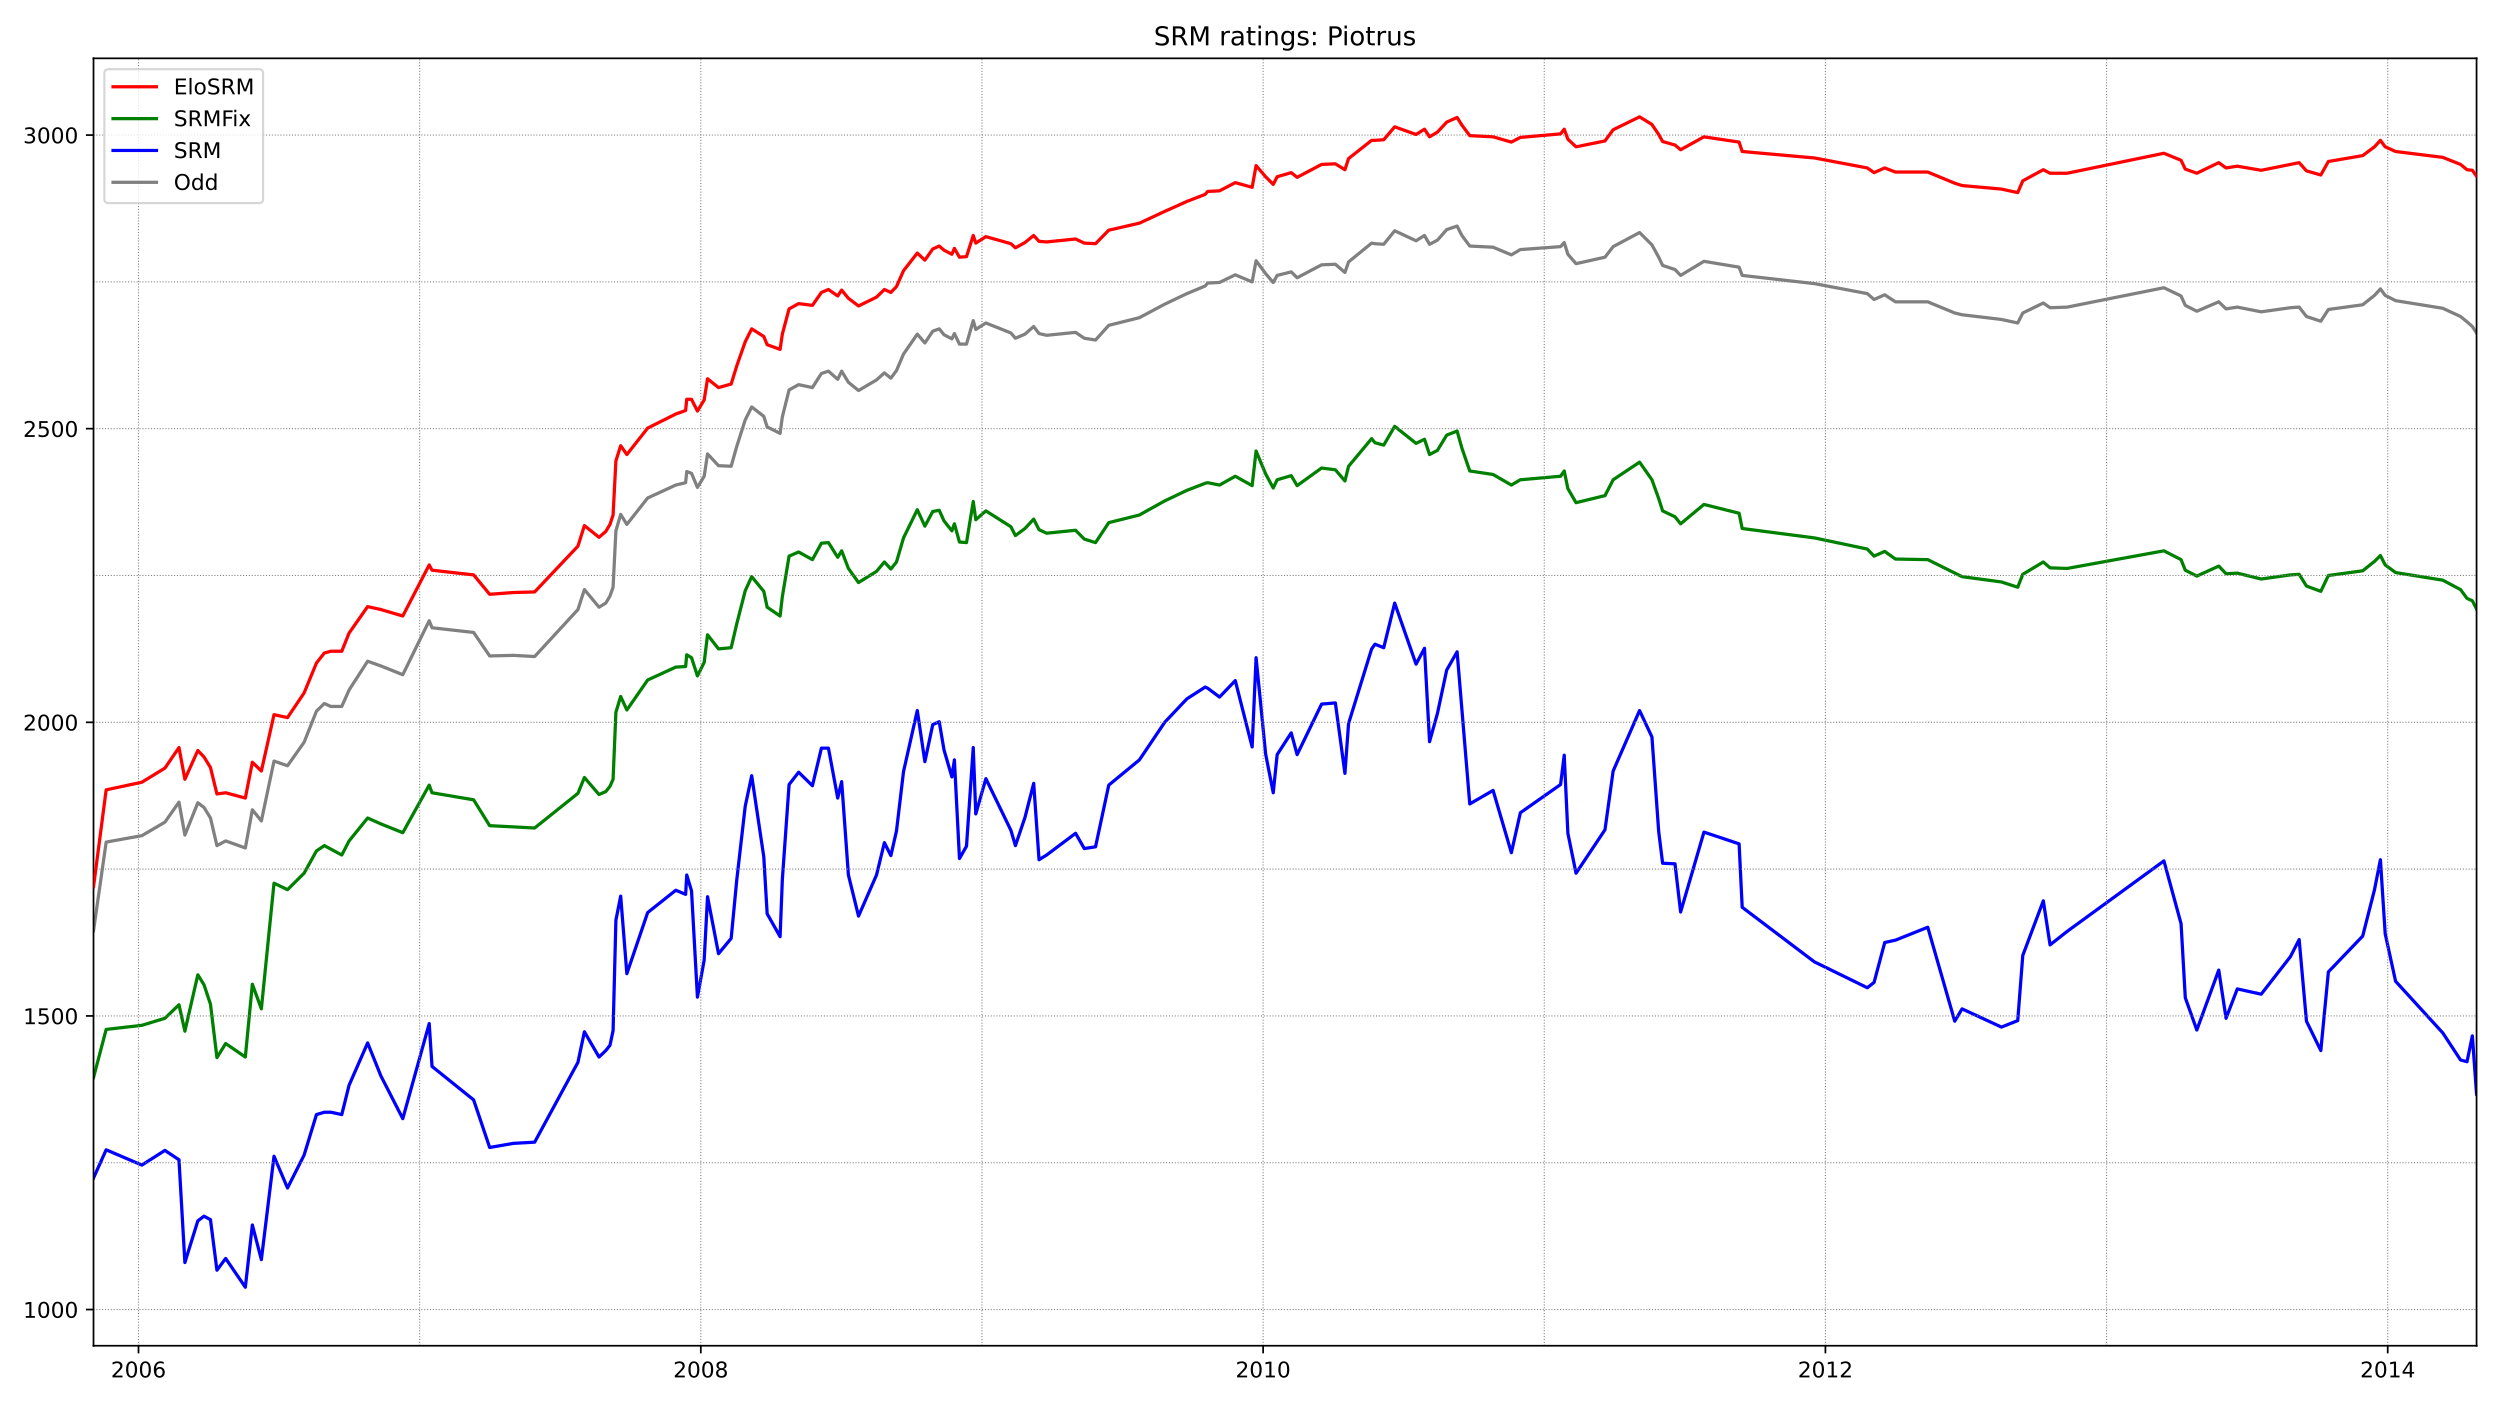 <?xml version="1.0" encoding="utf-8" standalone="no"?>
<!DOCTYPE svg PUBLIC "-//W3C//DTD SVG 1.1//EN"
  "http://www.w3.org/Graphics/SVG/1.1/DTD/svg11.dtd">
<!-- Created with matplotlib (https://matplotlib.org/) -->
<svg height="648pt" version="1.1" viewBox="0 0 1152 648" width="1152pt" xmlns="http://www.w3.org/2000/svg" xmlns:xlink="http://www.w3.org/1999/xlink">
 <defs>
  <style type="text/css">*{stroke-linecap:butt;stroke-linejoin:round;}</style>
 </defs>
 <g id="figure_1">
  <g id="patch_1">
   <path d="M 0 648 
L 1152 648 
L 1152 0 
L 0 0 
z
" style="fill:#ffffff;"/>
  </g>
  <g id="axes_1">
   <g id="patch_2">
    <path d="M 43.09 620.12 
L 1141.2 620.12 
L 1141.2 26.88 
L 43.09 26.88 
z
" style="fill:#ffffff;"/>
   </g>
   <g id="line2d_1">
    <path clip-path="url(#p73a17b0758)" d="M 43.09 428.899 
L 48.92 388.038 
L 65.373 385.062 
L 75.997 378.838 
L 82.475 369.638 
L 85.195 384.791 
L 91.155 369.908 
L 94.005 372.073 
L 96.985 376.944 
L 99.965 389.662 
L 103.981 387.497 
L 113.05 390.745 
L 116.289 373.155 
L 120.434 378.297 
L 126.264 350.695 
L 132.483 352.86 
L 140.127 342.036 
L 145.827 327.694 
L 149.455 324.177 
L 152.435 325.53 
L 157.487 325.53 
L 160.856 317.953 
L 169.406 304.693 
L 175.495 306.858 
L 185.601 310.917 
L 197.779 286.022 
L 199.074 289.269 
L 218.249 291.434 
L 225.633 302.258 
L 236.645 301.987 
L 246.362 302.528 
L 266.314 280.88 
L 269.293 271.68 
L 276.03 279.798 
L 279.14 277.904 
L 281.083 274.656 
L 282.508 270.597 
L 283.804 244.62 
L 286.006 237.043 
L 288.856 241.643 
L 298.443 229.466 
L 311.399 223.513 
L 315.933 222.43 
L 316.452 217.289 
L 318.654 218.101 
L 321.375 224.595 
L 324.484 219.454 
L 326.039 209.171 
L 331.091 214.583 
L 336.921 214.853 
L 339.512 205.653 
L 343.399 193.476 
L 346.379 187.523 
L 351.95 191.852 
L 353.504 196.723 
L 359.464 199.7 
L 360.5 192.123 
L 363.61 179.675 
L 368.014 177.24 
L 374.363 178.593 
L 378.508 172.098 
L 381.747 171.016 
L 386.023 174.804 
L 387.836 171.016 
L 390.946 176.157 
L 395.61 179.946 
L 403.901 175.075 
L 407.529 171.828 
L 410.509 174.263 
L 413.1 170.745 
L 416.339 163.169 
L 422.687 153.968 
L 426.185 158.027 
L 429.812 152.615 
L 432.792 151.533 
L 434.995 154.239 
L 438.622 156.133 
L 439.788 153.697 
L 442.12 158.568 
L 445.359 158.568 
L 448.468 147.744 
L 449.634 151.803 
L 454.298 148.827 
L 465.829 153.427 
L 467.902 155.862 
L 472.306 153.968 
L 476.323 150.45 
L 478.784 153.697 
L 482.282 154.509 
L 495.626 153.156 
L 499.643 155.862 
L 504.825 156.674 
L 510.914 149.909 
L 525.035 146.391 
L 536.695 140.167 
L 546.93 135.297 
L 555.351 131.779 
L 556.517 130.426 
L 561.959 130.155 
L 569.214 126.637 
L 576.987 129.885 
L 578.801 120.143 
L 583.206 126.096 
L 586.704 130.155 
L 588.517 126.908 
L 594.995 125.284 
L 597.716 127.99 
L 608.987 122.037 
L 615.335 121.766 
L 619.74 125.555 
L 621.424 120.684 
L 632.048 112.025 
L 633.603 112.295 
L 637.619 112.566 
L 642.672 106.342 
L 652.518 110.942 
L 656.404 108.507 
L 658.736 112.566 
L 662.364 110.672 
L 666.639 105.801 
L 671.433 104.177 
L 673.635 108.507 
L 677.263 113.378 
L 688.016 113.919 
L 696.437 117.437 
L 700.583 115.001 
L 719.109 113.648 
L 720.793 111.754 
L 722.478 117.166 
L 726.235 121.496 
L 739.579 118.519 
L 743.336 113.648 
L 755.514 107.154 
L 761.215 112.837 
L 764.324 118.519 
L 766.138 122.308 
L 771.838 124.202 
L 774.429 126.908 
L 785.182 120.413 
L 801.377 123.119 
L 802.802 126.908 
L 836.097 130.696 
L 860.454 135.297 
L 863.563 138.003 
L 868.486 135.838 
L 873.409 139.085 
L 888.308 139.085 
L 900.746 144.226 
L 904.114 145.038 
L 922.252 147.203 
L 929.766 148.827 
L 932.098 144.226 
L 941.555 139.626 
L 944.665 141.791 
L 952.568 141.52 
L 997.135 132.591 
L 1005.037 136.379 
L 1006.981 140.709 
L 1012.293 143.415 
L 1022.398 139.085 
L 1025.766 142.332 
L 1030.949 141.52 
L 1041.961 143.685 
L 1055.434 141.791 
L 1059.451 141.52 
L 1062.819 145.85 
L 1069.426 148.015 
L 1072.924 142.603 
L 1088.73 140.438 
L 1094.171 136.108 
L 1096.892 133.132 
L 1099.095 136.108 
L 1103.888 138.544 
L 1125.653 142.062 
L 1133.815 145.85 
L 1136.795 148.285 
L 1139.257 150.45 
L 1141.2 153.427 
L 1141.2 153.427 
" style="fill:none;stroke:#808080;stroke-linecap:square;stroke-width:1.5;"/>
   </g>
   <g id="line2d_2">
    <path clip-path="url(#p73a17b0758)" d="M 43.09 542.823 
L 48.92 529.834 
L 65.373 536.869 
L 75.997 530.104 
L 82.475 534.434 
L 85.195 581.789 
L 91.155 562.577 
L 94.005 560.412 
L 96.985 562.035 
L 99.965 585.307 
L 103.981 579.895 
L 113.05 593.155 
L 116.289 564.471 
L 120.434 580.436 
L 126.264 532.81 
L 132.483 547.423 
L 140.127 532.269 
L 145.827 513.598 
L 149.455 512.515 
L 152.435 512.515 
L 157.487 513.598 
L 160.856 500.068 
L 169.406 480.584 
L 175.495 495.738 
L 185.601 515.492 
L 197.779 471.654 
L 199.074 491.408 
L 218.249 506.833 
L 225.633 528.751 
L 236.645 526.857 
L 246.362 526.316 
L 266.314 489.514 
L 269.293 475.443 
L 276.03 487.079 
L 279.14 484.102 
L 281.083 481.667 
L 282.508 474.902 
L 283.804 424.029 
L 286.006 412.934 
L 288.856 448.653 
L 298.443 420.511 
L 311.399 410.228 
L 315.933 412.122 
L 316.452 403.192 
L 318.654 410.498 
L 321.375 459.477 
L 324.484 442.429 
L 326.039 413.204 
L 331.091 439.453 
L 336.921 432.417 
L 339.512 405.357 
L 343.399 371.532 
L 346.379 357.461 
L 351.95 394.804 
L 353.504 421.052 
L 359.464 431.605 
L 360.5 405.357 
L 363.61 361.52 
L 368.014 355.837 
L 374.363 362.061 
L 378.508 344.742 
L 381.747 344.742 
L 386.023 367.743 
L 387.836 360.167 
L 390.946 403.192 
L 395.61 422.134 
L 403.901 403.192 
L 407.529 388.309 
L 410.509 394.262 
L 413.1 382.897 
L 416.339 355.566 
L 422.687 327.424 
L 426.185 350.966 
L 429.812 333.918 
L 432.792 332.565 
L 434.995 345.554 
L 438.622 358.002 
L 439.788 350.154 
L 442.12 395.615 
L 445.359 389.933 
L 448.468 344.472 
L 449.634 375.05 
L 454.298 358.814 
L 465.829 382.626 
L 467.902 389.662 
L 472.306 376.673 
L 476.323 360.978 
L 478.784 396.157 
L 482.282 393.992 
L 495.626 383.979 
L 499.643 391.015 
L 504.825 390.203 
L 510.914 361.79 
L 525.035 350.154 
L 536.695 332.836 
L 546.93 322.012 
L 555.351 316.6 
L 556.517 317.141 
L 561.959 321.2 
L 569.214 313.623 
L 576.987 344.201 
L 578.801 303.07 
L 583.206 347.448 
L 586.704 365.308 
L 588.517 347.719 
L 594.995 337.707 
L 597.716 347.719 
L 608.987 324.447 
L 615.335 323.906 
L 619.74 356.378 
L 621.424 333.377 
L 632.048 299.011 
L 633.603 296.846 
L 637.619 298.469 
L 642.672 277.904 
L 652.518 306.046 
L 656.404 298.74 
L 658.736 341.766 
L 662.364 328.777 
L 666.639 308.752 
L 671.433 300.364 
L 677.263 370.449 
L 688.016 364.226 
L 696.437 392.909 
L 700.583 374.508 
L 719.109 361.52 
L 720.793 347.989 
L 722.478 383.979 
L 726.235 402.38 
L 739.579 382.356 
L 743.336 355.296 
L 755.514 327.424 
L 761.215 339.601 
L 764.324 383.168 
L 766.138 397.78 
L 771.838 398.051 
L 774.429 420.24 
L 785.182 383.438 
L 801.377 388.85 
L 802.802 418.075 
L 836.097 443.241 
L 860.454 455.148 
L 863.563 452.712 
L 868.486 434.311 
L 873.409 433.229 
L 888.308 427.276 
L 900.746 470.572 
L 904.114 464.889 
L 922.252 473.278 
L 929.766 470.301 
L 932.098 440.265 
L 941.555 415.099 
L 944.665 435.394 
L 952.568 429.17 
L 997.135 396.698 
L 1005.037 425.652 
L 1006.981 459.748 
L 1012.293 474.631 
L 1022.398 447.03 
L 1025.766 469.219 
L 1030.949 455.689 
L 1041.961 458.124 
L 1055.434 440.806 
L 1059.451 432.958 
L 1062.819 470.572 
L 1069.426 484.102 
L 1072.924 447.841 
L 1088.73 431.335 
L 1094.171 409.957 
L 1096.892 396.157 
L 1099.095 430.252 
L 1103.888 452.171 
L 1125.653 475.984 
L 1133.815 488.432 
L 1136.795 489.244 
L 1139.257 477.337 
L 1141.2 504.127 
L 1141.2 504.127 
" style="fill:none;stroke:#0000ff;stroke-linecap:square;stroke-width:1.5;"/>
   </g>
   <g id="matplotlib.axis_1">
    <g id="xtick_1">
     <g id="line2d_3">
      <defs>
       <path d="M 0 0 
L 0 3.5 
" id="m7803a6aef1" style="stroke:#000000;stroke-width:0.8;"/>
      </defs>
      <g>
       <use style="stroke:#000000;stroke-width:0.8;" x="63.819" xlink:href="#m7803a6aef1" y="620.12"/>
      </g>
     </g>
     <g id="text_1">
      <!-- 2006 -->
      <g transform="translate(51.094 634.718)scale(0.1 -0.1)">
       <defs>
        <path d="M 19.188 8.297 
L 53.609 8.297 
L 53.609 0 
L 7.328 0 
L 7.328 8.297 
Q 12.938 14.109 22.625 23.891 
Q 32.328 33.688 34.812 36.531 
Q 39.547 41.844 41.422 45.531 
Q 43.312 49.219 43.312 52.781 
Q 43.312 58.594 39.234 62.25 
Q 35.156 65.922 28.609 65.922 
Q 23.969 65.922 18.812 64.312 
Q 13.672 62.703 7.812 59.422 
L 7.812 69.391 
Q 13.766 71.781 18.938 73 
Q 24.125 74.219 28.422 74.219 
Q 39.75 74.219 46.484 68.547 
Q 53.219 62.891 53.219 53.422 
Q 53.219 48.922 51.531 44.891 
Q 49.859 40.875 45.406 35.406 
Q 44.188 33.984 37.641 27.219 
Q 31.109 20.453 19.188 8.297 
z
" id="DejaVuSans-50"/>
        <path d="M 31.781 66.406 
Q 24.172 66.406 20.328 58.906 
Q 16.5 51.422 16.5 36.375 
Q 16.5 21.391 20.328 13.891 
Q 24.172 6.391 31.781 6.391 
Q 39.453 6.391 43.281 13.891 
Q 47.125 21.391 47.125 36.375 
Q 47.125 51.422 43.281 58.906 
Q 39.453 66.406 31.781 66.406 
z
M 31.781 74.219 
Q 44.047 74.219 50.516 64.516 
Q 56.984 54.828 56.984 36.375 
Q 56.984 17.969 50.516 8.266 
Q 44.047 -1.422 31.781 -1.422 
Q 19.531 -1.422 13.062 8.266 
Q 6.594 17.969 6.594 36.375 
Q 6.594 54.828 13.062 64.516 
Q 19.531 74.219 31.781 74.219 
z
" id="DejaVuSans-48"/>
        <path d="M 33.016 40.375 
Q 26.375 40.375 22.484 35.828 
Q 18.609 31.297 18.609 23.391 
Q 18.609 15.531 22.484 10.953 
Q 26.375 6.391 33.016 6.391 
Q 39.656 6.391 43.531 10.953 
Q 47.406 15.531 47.406 23.391 
Q 47.406 31.297 43.531 35.828 
Q 39.656 40.375 33.016 40.375 
z
M 52.594 71.297 
L 52.594 62.312 
Q 48.875 64.062 45.094 64.984 
Q 41.312 65.922 37.594 65.922 
Q 27.828 65.922 22.672 59.328 
Q 17.531 52.734 16.797 39.406 
Q 19.672 43.656 24.016 45.922 
Q 28.375 48.188 33.594 48.188 
Q 44.578 48.188 50.953 41.516 
Q 57.328 34.859 57.328 23.391 
Q 57.328 12.156 50.688 5.359 
Q 44.047 -1.422 33.016 -1.422 
Q 20.359 -1.422 13.672 8.266 
Q 6.984 17.969 6.984 36.375 
Q 6.984 53.656 15.188 63.938 
Q 23.391 74.219 37.203 74.219 
Q 40.922 74.219 44.703 73.484 
Q 48.484 72.75 52.594 71.297 
z
" id="DejaVuSans-54"/>
       </defs>
       <use xlink:href="#DejaVuSans-50"/>
       <use x="63.623" xlink:href="#DejaVuSans-48"/>
       <use x="127.246" xlink:href="#DejaVuSans-48"/>
       <use x="190.869" xlink:href="#DejaVuSans-54"/>
      </g>
     </g>
    </g>
    <g id="xtick_2">
     <g id="line2d_4">
      <g>
       <use style="stroke:#000000;stroke-width:0.8;" x="322.929" xlink:href="#m7803a6aef1" y="620.12"/>
      </g>
     </g>
     <g id="text_2">
      <!-- 2008 -->
      <g transform="translate(310.204 634.718)scale(0.1 -0.1)">
       <defs>
        <path d="M 31.781 34.625 
Q 24.75 34.625 20.719 30.859 
Q 16.703 27.094 16.703 20.516 
Q 16.703 13.922 20.719 10.156 
Q 24.75 6.391 31.781 6.391 
Q 38.812 6.391 42.859 10.172 
Q 46.922 13.969 46.922 20.516 
Q 46.922 27.094 42.891 30.859 
Q 38.875 34.625 31.781 34.625 
z
M 21.922 38.812 
Q 15.578 40.375 12.031 44.719 
Q 8.5 49.078 8.5 55.328 
Q 8.5 64.062 14.719 69.141 
Q 20.953 74.219 31.781 74.219 
Q 42.672 74.219 48.875 69.141 
Q 55.078 64.062 55.078 55.328 
Q 55.078 49.078 51.531 44.719 
Q 48 40.375 41.703 38.812 
Q 48.828 37.156 52.797 32.312 
Q 56.781 27.484 56.781 20.516 
Q 56.781 9.906 50.312 4.234 
Q 43.844 -1.422 31.781 -1.422 
Q 19.734 -1.422 13.25 4.234 
Q 6.781 9.906 6.781 20.516 
Q 6.781 27.484 10.781 32.312 
Q 14.797 37.156 21.922 38.812 
z
M 18.312 54.391 
Q 18.312 48.734 21.844 45.562 
Q 25.391 42.391 31.781 42.391 
Q 38.141 42.391 41.719 45.562 
Q 45.312 48.734 45.312 54.391 
Q 45.312 60.062 41.719 63.234 
Q 38.141 66.406 31.781 66.406 
Q 25.391 66.406 21.844 63.234 
Q 18.312 60.062 18.312 54.391 
z
" id="DejaVuSans-56"/>
       </defs>
       <use xlink:href="#DejaVuSans-50"/>
       <use x="63.623" xlink:href="#DejaVuSans-48"/>
       <use x="127.246" xlink:href="#DejaVuSans-48"/>
       <use x="190.869" xlink:href="#DejaVuSans-56"/>
      </g>
     </g>
    </g>
    <g id="xtick_3">
     <g id="line2d_5">
      <g>
       <use style="stroke:#000000;stroke-width:0.8;" x="582.04" xlink:href="#m7803a6aef1" y="620.12"/>
      </g>
     </g>
     <g id="text_3">
      <!-- 2010 -->
      <g transform="translate(569.315 634.718)scale(0.1 -0.1)">
       <defs>
        <path d="M 12.406 8.297 
L 28.516 8.297 
L 28.516 63.922 
L 10.984 60.406 
L 10.984 69.391 
L 28.422 72.906 
L 38.281 72.906 
L 38.281 8.297 
L 54.391 8.297 
L 54.391 0 
L 12.406 0 
z
" id="DejaVuSans-49"/>
       </defs>
       <use xlink:href="#DejaVuSans-50"/>
       <use x="63.623" xlink:href="#DejaVuSans-48"/>
       <use x="127.246" xlink:href="#DejaVuSans-49"/>
       <use x="190.869" xlink:href="#DejaVuSans-48"/>
      </g>
     </g>
    </g>
    <g id="xtick_4">
     <g id="line2d_6">
      <g>
       <use style="stroke:#000000;stroke-width:0.8;" x="841.15" xlink:href="#m7803a6aef1" y="620.12"/>
      </g>
     </g>
     <g id="text_4">
      <!-- 2012 -->
      <g transform="translate(828.425 634.718)scale(0.1 -0.1)">
       <use xlink:href="#DejaVuSans-50"/>
       <use x="63.623" xlink:href="#DejaVuSans-48"/>
       <use x="127.246" xlink:href="#DejaVuSans-49"/>
       <use x="190.869" xlink:href="#DejaVuSans-50"/>
      </g>
     </g>
    </g>
    <g id="xtick_5">
     <g id="line2d_7">
      <g>
       <use style="stroke:#000000;stroke-width:0.8;" x="1100.261" xlink:href="#m7803a6aef1" y="620.12"/>
      </g>
     </g>
     <g id="text_5">
      <!-- 2014 -->
      <g transform="translate(1087.536 634.718)scale(0.1 -0.1)">
       <defs>
        <path d="M 37.797 64.312 
L 12.891 25.391 
L 37.797 25.391 
z
M 35.203 72.906 
L 47.609 72.906 
L 47.609 25.391 
L 58.016 25.391 
L 58.016 17.188 
L 47.609 17.188 
L 47.609 0 
L 37.797 0 
L 37.797 17.188 
L 4.891 17.188 
L 4.891 26.703 
z
" id="DejaVuSans-52"/>
       </defs>
       <use xlink:href="#DejaVuSans-50"/>
       <use x="63.623" xlink:href="#DejaVuSans-48"/>
       <use x="127.246" xlink:href="#DejaVuSans-49"/>
       <use x="190.869" xlink:href="#DejaVuSans-52"/>
      </g>
     </g>
    </g>
   </g>
   <g id="matplotlib.axis_2">
    <g id="ytick_1">
     <g id="line2d_8">
      <defs>
       <path d="M 0 0 
L -3.5 0 
" id="m67e5e8e005" style="stroke:#000000;stroke-width:0.8;"/>
      </defs>
      <g>
       <use style="stroke:#000000;stroke-width:0.8;" x="43.09" xlink:href="#m67e5e8e005" y="603.437"/>
      </g>
     </g>
     <g id="text_6">
      <!-- 1000 -->
      <g transform="translate(10.64 607.237)scale(0.1 -0.1)">
       <use xlink:href="#DejaVuSans-49"/>
       <use x="63.623" xlink:href="#DejaVuSans-48"/>
       <use x="127.246" xlink:href="#DejaVuSans-48"/>
       <use x="190.869" xlink:href="#DejaVuSans-48"/>
      </g>
     </g>
    </g>
    <g id="ytick_2">
     <g id="line2d_9">
      <g>
       <use style="stroke:#000000;stroke-width:0.8;" x="43.09" xlink:href="#m67e5e8e005" y="468.137"/>
      </g>
     </g>
     <g id="text_7">
      <!-- 1500 -->
      <g transform="translate(10.64 471.936)scale(0.1 -0.1)">
       <defs>
        <path d="M 10.797 72.906 
L 49.516 72.906 
L 49.516 64.594 
L 19.828 64.594 
L 19.828 46.734 
Q 21.969 47.469 24.109 47.828 
Q 26.266 48.188 28.422 48.188 
Q 40.625 48.188 47.75 41.5 
Q 54.891 34.812 54.891 23.391 
Q 54.891 11.625 47.562 5.094 
Q 40.234 -1.422 26.906 -1.422 
Q 22.312 -1.422 17.547 -0.641 
Q 12.797 0.141 7.719 1.703 
L 7.719 11.625 
Q 12.109 9.234 16.797 8.062 
Q 21.484 6.891 26.703 6.891 
Q 35.156 6.891 40.078 11.328 
Q 45.016 15.766 45.016 23.391 
Q 45.016 31 40.078 35.438 
Q 35.156 39.891 26.703 39.891 
Q 22.75 39.891 18.812 39.016 
Q 14.891 38.141 10.797 36.281 
z
" id="DejaVuSans-53"/>
       </defs>
       <use xlink:href="#DejaVuSans-49"/>
       <use x="63.623" xlink:href="#DejaVuSans-53"/>
       <use x="127.246" xlink:href="#DejaVuSans-48"/>
       <use x="190.869" xlink:href="#DejaVuSans-48"/>
      </g>
     </g>
    </g>
    <g id="ytick_3">
     <g id="line2d_10">
      <g>
       <use style="stroke:#000000;stroke-width:0.8;" x="43.09" xlink:href="#m67e5e8e005" y="332.836"/>
      </g>
     </g>
     <g id="text_8">
      <!-- 2000 -->
      <g transform="translate(10.64 336.635)scale(0.1 -0.1)">
       <use xlink:href="#DejaVuSans-50"/>
       <use x="63.623" xlink:href="#DejaVuSans-48"/>
       <use x="127.246" xlink:href="#DejaVuSans-48"/>
       <use x="190.869" xlink:href="#DejaVuSans-48"/>
      </g>
     </g>
    </g>
    <g id="ytick_4">
     <g id="line2d_11">
      <g>
       <use style="stroke:#000000;stroke-width:0.8;" x="43.09" xlink:href="#m67e5e8e005" y="197.535"/>
      </g>
     </g>
     <g id="text_9">
      <!-- 2500 -->
      <g transform="translate(10.64 201.334)scale(0.1 -0.1)">
       <use xlink:href="#DejaVuSans-50"/>
       <use x="63.623" xlink:href="#DejaVuSans-53"/>
       <use x="127.246" xlink:href="#DejaVuSans-48"/>
       <use x="190.869" xlink:href="#DejaVuSans-48"/>
      </g>
     </g>
    </g>
    <g id="ytick_5">
     <g id="line2d_12">
      <g>
       <use style="stroke:#000000;stroke-width:0.8;" x="43.09" xlink:href="#m67e5e8e005" y="62.234"/>
      </g>
     </g>
     <g id="text_10">
      <!-- 3000 -->
      <g transform="translate(10.64 66.033)scale(0.1 -0.1)">
       <defs>
        <path d="M 40.578 39.312 
Q 47.656 37.797 51.625 33 
Q 55.609 28.219 55.609 21.188 
Q 55.609 10.406 48.188 4.484 
Q 40.766 -1.422 27.094 -1.422 
Q 22.516 -1.422 17.656 -0.516 
Q 12.797 0.391 7.625 2.203 
L 7.625 11.719 
Q 11.719 9.328 16.594 8.109 
Q 21.484 6.891 26.812 6.891 
Q 36.078 6.891 40.938 10.547 
Q 45.797 14.203 45.797 21.188 
Q 45.797 27.641 41.281 31.266 
Q 36.766 34.906 28.719 34.906 
L 20.219 34.906 
L 20.219 43.016 
L 29.109 43.016 
Q 36.375 43.016 40.234 45.922 
Q 44.094 48.828 44.094 54.297 
Q 44.094 59.906 40.109 62.906 
Q 36.141 65.922 28.719 65.922 
Q 24.656 65.922 20.016 65.031 
Q 15.375 64.156 9.812 62.312 
L 9.812 71.094 
Q 15.438 72.656 20.344 73.438 
Q 25.25 74.219 29.594 74.219 
Q 40.828 74.219 47.359 69.109 
Q 53.906 64.016 53.906 55.328 
Q 53.906 49.266 50.438 45.094 
Q 46.969 40.922 40.578 39.312 
z
" id="DejaVuSans-51"/>
       </defs>
       <use xlink:href="#DejaVuSans-51"/>
       <use x="63.623" xlink:href="#DejaVuSans-48"/>
       <use x="127.246" xlink:href="#DejaVuSans-48"/>
       <use x="190.869" xlink:href="#DejaVuSans-48"/>
      </g>
     </g>
    </g>
   </g>
   <g id="line2d_13">
    <path clip-path="url(#p73a17b0758)" d="M 43.09 496.55 
L 48.92 474.36 
L 65.373 472.466 
L 75.997 469.219 
L 82.475 462.995 
L 85.195 475.172 
L 91.155 449.194 
L 94.005 453.795 
L 96.985 462.725 
L 99.965 487.349 
L 103.981 480.855 
L 113.05 487.079 
L 116.289 453.524 
L 120.434 464.889 
L 126.264 406.981 
L 132.483 409.957 
L 140.127 402.38 
L 145.827 392.098 
L 149.455 389.662 
L 157.487 393.992 
L 160.856 387.497 
L 169.406 376.944 
L 175.495 379.65 
L 185.601 383.709 
L 197.779 361.79 
L 199.074 365.308 
L 218.249 368.555 
L 225.633 380.462 
L 246.362 381.544 
L 266.314 365.579 
L 269.293 358.272 
L 276.03 366.12 
L 279.14 364.767 
L 281.083 362.331 
L 282.508 359.084 
L 283.804 328.236 
L 286.006 320.929 
L 288.856 327.153 
L 298.443 313.352 
L 311.399 307.399 
L 315.933 307.129 
L 316.452 301.717 
L 318.654 303.07 
L 321.375 311.458 
L 324.484 305.234 
L 326.039 292.516 
L 331.091 299.011 
L 336.921 298.469 
L 339.512 287.375 
L 343.399 272.221 
L 346.379 265.727 
L 351.95 272.492 
L 353.504 279.798 
L 359.464 283.857 
L 360.5 274.927 
L 363.61 256.255 
L 368.014 254.361 
L 374.363 257.879 
L 378.508 250.302 
L 381.747 250.032 
L 386.023 256.797 
L 387.836 253.82 
L 390.946 261.938 
L 395.61 268.433 
L 403.901 263.291 
L 407.529 258.962 
L 410.509 262.209 
L 413.1 258.962 
L 416.339 247.867 
L 422.687 234.878 
L 426.185 242.455 
L 429.812 235.69 
L 432.792 235.149 
L 434.995 240.019 
L 438.622 244.62 
L 439.788 241.372 
L 442.12 249.761 
L 445.359 250.032 
L 448.468 231.09 
L 449.634 239.478 
L 454.298 235.419 
L 465.829 242.725 
L 467.902 246.784 
L 472.306 243.537 
L 476.323 239.208 
L 478.784 244.078 
L 482.282 245.702 
L 495.626 244.349 
L 499.643 248.408 
L 504.825 250.032 
L 510.914 240.831 
L 525.035 237.313 
L 536.695 230.819 
L 546.93 225.948 
L 555.351 222.701 
L 556.517 222.43 
L 561.959 223.513 
L 569.214 219.454 
L 576.987 223.783 
L 578.801 207.818 
L 583.206 218.371 
L 586.704 224.866 
L 588.517 221.077 
L 594.995 219.183 
L 597.716 223.783 
L 608.987 215.665 
L 615.335 216.477 
L 619.74 221.618 
L 621.424 214.853 
L 632.048 202.135 
L 633.603 204.029 
L 637.619 205.112 
L 642.672 196.453 
L 652.518 204.3 
L 656.404 202.406 
L 658.736 209.441 
L 662.364 207.547 
L 666.639 200.512 
L 671.433 198.617 
L 673.635 206.465 
L 677.263 217.018 
L 688.016 218.642 
L 696.437 223.513 
L 700.583 221.077 
L 719.109 219.454 
L 720.793 217.018 
L 722.478 225.136 
L 726.235 231.631 
L 739.579 228.384 
L 743.336 221.077 
L 755.514 212.959 
L 761.215 221.077 
L 764.324 229.737 
L 766.138 235.419 
L 771.838 238.125 
L 774.429 241.372 
L 785.182 232.443 
L 801.377 236.502 
L 802.802 243.537 
L 836.097 247.867 
L 860.454 253.008 
L 863.563 256.255 
L 868.486 254.091 
L 873.409 257.608 
L 888.308 257.879 
L 904.114 265.727 
L 922.252 268.162 
L 929.766 270.597 
L 932.098 264.644 
L 941.555 258.962 
L 944.665 261.668 
L 952.568 261.938 
L 997.135 253.82 
L 1005.037 257.879 
L 1006.981 262.75 
L 1012.293 265.456 
L 1022.398 260.856 
L 1025.766 264.374 
L 1030.949 264.103 
L 1041.961 266.809 
L 1055.434 264.915 
L 1059.451 264.644 
L 1062.819 270.056 
L 1069.426 272.492 
L 1072.924 265.185 
L 1088.73 263.021 
L 1094.171 258.691 
L 1096.892 255.985 
L 1099.095 260.315 
L 1103.888 263.832 
L 1125.653 267.35 
L 1133.815 271.68 
L 1136.795 275.739 
L 1139.257 276.821 
L 1141.2 280.61 
L 1141.2 280.61 
" style="fill:none;stroke:#008000;stroke-linecap:square;stroke-width:1.5;"/>
   </g>
   <g id="line2d_14">
    <path clip-path="url(#p73a17b0758)" d="M 43.09 603.437 
L 1141.2 603.437 
" style="fill:none;stroke:#808080;stroke-dasharray:0.5,0.825;stroke-dashoffset:0;stroke-width:0.5;"/>
   </g>
   <g id="line2d_15">
    <path clip-path="url(#p73a17b0758)" d="M 43.09 535.787 
L 1141.2 535.787 
" style="fill:none;stroke:#808080;stroke-dasharray:0.5,0.825;stroke-dashoffset:0;stroke-width:0.5;"/>
   </g>
   <g id="line2d_16">
    <path clip-path="url(#p73a17b0758)" d="M 43.09 468.137 
L 1141.2 468.137 
" style="fill:none;stroke:#808080;stroke-dasharray:0.5,0.825;stroke-dashoffset:0;stroke-width:0.5;"/>
   </g>
   <g id="line2d_17">
    <path clip-path="url(#p73a17b0758)" d="M 43.09 400.486 
L 1141.2 400.486 
" style="fill:none;stroke:#808080;stroke-dasharray:0.5,0.825;stroke-dashoffset:0;stroke-width:0.5;"/>
   </g>
   <g id="line2d_18">
    <path clip-path="url(#p73a17b0758)" d="M 43.09 332.836 
L 1141.2 332.836 
" style="fill:none;stroke:#808080;stroke-dasharray:0.5,0.825;stroke-dashoffset:0;stroke-width:0.5;"/>
   </g>
   <g id="line2d_19">
    <path clip-path="url(#p73a17b0758)" d="M 43.09 265.185 
L 1141.2 265.185 
" style="fill:none;stroke:#808080;stroke-dasharray:0.5,0.825;stroke-dashoffset:0;stroke-width:0.5;"/>
   </g>
   <g id="line2d_20">
    <path clip-path="url(#p73a17b0758)" d="M 43.09 197.535 
L 1141.2 197.535 
" style="fill:none;stroke:#808080;stroke-dasharray:0.5,0.825;stroke-dashoffset:0;stroke-width:0.5;"/>
   </g>
   <g id="line2d_21">
    <path clip-path="url(#p73a17b0758)" d="M 43.09 129.885 
L 1141.2 129.885 
" style="fill:none;stroke:#808080;stroke-dasharray:0.5,0.825;stroke-dashoffset:0;stroke-width:0.5;"/>
   </g>
   <g id="line2d_22">
    <path clip-path="url(#p73a17b0758)" d="M 43.09 62.234 
L 1141.2 62.234 
" style="fill:none;stroke:#808080;stroke-dasharray:0.5,0.825;stroke-dashoffset:0;stroke-width:0.5;"/>
   </g>
   <g id="line2d_23">
    <path clip-path="url(#p73a17b0758)" d="M 63.819 620.12 
L 63.819 26.88 
" style="fill:none;stroke:#808080;stroke-dasharray:0.5,0.825;stroke-dashoffset:0;stroke-width:0.5;"/>
   </g>
   <g id="line2d_24">
    <path clip-path="url(#p73a17b0758)" d="M 193.374 620.12 
L 193.374 26.88 
" style="fill:none;stroke:#808080;stroke-dasharray:0.5,0.825;stroke-dashoffset:0;stroke-width:0.5;"/>
   </g>
   <g id="line2d_25">
    <path clip-path="url(#p73a17b0758)" d="M 322.929 620.12 
L 322.929 26.88 
" style="fill:none;stroke:#808080;stroke-dasharray:0.5,0.825;stroke-dashoffset:0;stroke-width:0.5;"/>
   </g>
   <g id="line2d_26">
    <path clip-path="url(#p73a17b0758)" d="M 452.484 620.12 
L 452.484 26.88 
" style="fill:none;stroke:#808080;stroke-dasharray:0.5,0.825;stroke-dashoffset:0;stroke-width:0.5;"/>
   </g>
   <g id="line2d_27">
    <path clip-path="url(#p73a17b0758)" d="M 582.04 620.12 
L 582.04 26.88 
" style="fill:none;stroke:#808080;stroke-dasharray:0.5,0.825;stroke-dashoffset:0;stroke-width:0.5;"/>
   </g>
   <g id="line2d_28">
    <path clip-path="url(#p73a17b0758)" d="M 711.595 620.12 
L 711.595 26.88 
" style="fill:none;stroke:#808080;stroke-dasharray:0.5,0.825;stroke-dashoffset:0;stroke-width:0.5;"/>
   </g>
   <g id="line2d_29">
    <path clip-path="url(#p73a17b0758)" d="M 841.15 620.12 
L 841.15 26.88 
" style="fill:none;stroke:#808080;stroke-dasharray:0.5,0.825;stroke-dashoffset:0;stroke-width:0.5;"/>
   </g>
   <g id="line2d_30">
    <path clip-path="url(#p73a17b0758)" d="M 970.705 620.12 
L 970.705 26.88 
" style="fill:none;stroke:#808080;stroke-dasharray:0.5,0.825;stroke-dashoffset:0;stroke-width:0.5;"/>
   </g>
   <g id="line2d_31">
    <path clip-path="url(#p73a17b0758)" d="M 1100.261 620.12 
L 1100.261 26.88 
" style="fill:none;stroke:#808080;stroke-dasharray:0.5,0.825;stroke-dashoffset:0;stroke-width:0.5;"/>
   </g>
   <g id="patch_3">
    <path d="M 43.09 620.12 
L 43.09 26.88 
" style="fill:none;stroke:#000000;stroke-linecap:square;stroke-linejoin:miter;stroke-width:0.8;"/>
   </g>
   <g id="patch_4">
    <path d="M 1141.2 620.12 
L 1141.2 26.88 
" style="fill:none;stroke:#000000;stroke-linecap:square;stroke-linejoin:miter;stroke-width:0.8;"/>
   </g>
   <g id="patch_5">
    <path d="M 43.09 620.12 
L 1141.2 620.12 
" style="fill:none;stroke:#000000;stroke-linecap:square;stroke-linejoin:miter;stroke-width:0.8;"/>
   </g>
   <g id="patch_6">
    <path d="M 43.09 26.88 
L 1141.2 26.88 
" style="fill:none;stroke:#000000;stroke-linecap:square;stroke-linejoin:miter;stroke-width:0.8;"/>
   </g>
   <g id="line2d_32">
    <path clip-path="url(#p73a17b0758)" d="M 43.09 408.604 
L 48.92 363.955 
L 65.373 360.437 
L 75.997 353.943 
L 82.475 344.472 
L 85.195 359.084 
L 91.155 345.825 
L 94.005 348.801 
L 96.985 353.672 
L 99.965 365.849 
L 103.981 365.308 
L 113.05 367.743 
L 116.289 351.237 
L 120.434 355.296 
L 126.264 329.318 
L 132.483 330.671 
L 140.127 319.306 
L 145.827 305.505 
L 149.455 300.905 
L 152.435 300.093 
L 157.487 300.093 
L 160.856 291.704 
L 169.406 279.527 
L 175.495 280.88 
L 185.601 283.857 
L 197.779 260.315 
L 199.074 262.75 
L 218.249 264.915 
L 225.633 273.845 
L 236.645 273.033 
L 246.362 272.762 
L 266.314 251.655 
L 269.293 242.184 
L 276.03 247.596 
L 279.14 244.89 
L 281.083 241.643 
L 282.508 237.313 
L 283.804 212.418 
L 286.006 205.382 
L 288.856 209.441 
L 298.443 197.264 
L 311.399 190.77 
L 315.933 189.146 
L 316.452 184.005 
L 318.654 184.005 
L 321.375 189.417 
L 324.484 184.275 
L 326.039 174.534 
L 331.091 178.593 
L 336.921 176.969 
L 339.512 168.581 
L 343.399 157.486 
L 346.379 151.533 
L 351.95 155.05 
L 353.504 158.839 
L 359.464 161.004 
L 360.5 153.968 
L 363.61 142.332 
L 368.014 139.897 
L 374.363 140.709 
L 378.508 134.755 
L 381.747 133.402 
L 386.023 136.379 
L 387.836 133.673 
L 390.946 137.461 
L 395.61 140.979 
L 403.901 136.92 
L 407.529 133.402 
L 410.509 134.755 
L 413.1 132.049 
L 416.339 124.743 
L 422.687 116.625 
L 426.185 119.872 
L 429.812 114.731 
L 432.792 113.378 
L 434.995 115.272 
L 438.622 117.166 
L 439.788 114.46 
L 442.12 118.519 
L 445.359 118.249 
L 448.468 108.507 
L 449.634 112.025 
L 454.298 109.048 
L 465.829 112.295 
L 467.902 114.19 
L 472.306 111.754 
L 476.323 108.507 
L 478.784 111.213 
L 482.282 111.484 
L 495.626 110.131 
L 499.643 112.025 
L 504.825 112.295 
L 510.914 106.072 
L 525.035 102.824 
L 536.695 97.412 
L 546.93 92.812 
L 555.351 89.565 
L 556.517 88.212 
L 561.959 87.941 
L 569.214 84.153 
L 576.987 86.318 
L 578.801 76.305 
L 583.206 81.447 
L 586.704 84.965 
L 588.517 81.447 
L 594.995 79.553 
L 597.716 81.717 
L 608.987 75.764 
L 615.335 75.494 
L 619.74 78.2 
L 621.424 73.058 
L 632.048 64.67 
L 633.603 64.67 
L 637.619 64.399 
L 642.672 58.446 
L 652.518 61.964 
L 656.404 59.528 
L 658.736 63.046 
L 662.364 60.881 
L 666.639 56.281 
L 671.433 54.116 
L 673.635 57.634 
L 677.263 62.505 
L 688.016 63.046 
L 696.437 65.481 
L 700.583 63.317 
L 719.109 61.693 
L 720.793 59.528 
L 722.478 64.128 
L 726.235 67.646 
L 739.579 64.94 
L 743.336 59.799 
L 755.514 53.845 
L 761.215 57.363 
L 764.324 61.964 
L 766.138 65.211 
L 771.838 66.834 
L 774.429 68.999 
L 785.182 63.046 
L 801.377 65.481 
L 802.802 69.811 
L 836.097 72.788 
L 860.454 77.388 
L 863.563 79.553 
L 868.486 77.388 
L 873.409 79.282 
L 888.308 79.282 
L 900.746 84.423 
L 904.114 85.506 
L 922.252 87.129 
L 929.766 88.753 
L 932.098 83.341 
L 941.555 78.2 
L 944.665 79.823 
L 952.568 79.823 
L 997.135 70.623 
L 1005.037 73.87 
L 1006.981 77.929 
L 1012.293 79.823 
L 1022.398 74.952 
L 1025.766 77.388 
L 1030.949 76.576 
L 1041.961 78.47 
L 1059.451 74.952 
L 1062.819 78.741 
L 1069.426 80.635 
L 1072.924 74.411 
L 1088.73 71.705 
L 1094.171 67.646 
L 1096.892 64.67 
L 1099.095 67.646 
L 1103.888 69.811 
L 1125.653 72.517 
L 1133.815 75.764 
L 1136.795 78.2 
L 1139.257 78.47 
L 1141.2 81.176 
L 1141.2 81.176 
" style="fill:none;stroke:#ff0000;stroke-linecap:square;stroke-width:1.5;"/>
   </g>
   <g id="text_11">
    <!-- SRM ratings: Piotrus -->
    <g transform="translate(531.688 20.88)scale(0.12 -0.12)">
     <defs>
      <path d="M 53.516 70.516 
L 53.516 60.891 
Q 47.906 63.578 42.922 64.891 
Q 37.938 66.219 33.297 66.219 
Q 25.25 66.219 20.875 63.094 
Q 16.5 59.969 16.5 54.203 
Q 16.5 49.359 19.406 46.891 
Q 22.312 44.438 30.422 42.922 
L 36.375 41.703 
Q 47.406 39.594 52.656 34.297 
Q 57.906 29 57.906 20.125 
Q 57.906 9.516 50.797 4.047 
Q 43.703 -1.422 29.984 -1.422 
Q 24.812 -1.422 18.969 -0.25 
Q 13.141 0.922 6.891 3.219 
L 6.891 13.375 
Q 12.891 10.016 18.656 8.297 
Q 24.422 6.594 29.984 6.594 
Q 38.422 6.594 43.016 9.906 
Q 47.609 13.234 47.609 19.391 
Q 47.609 24.75 44.312 27.781 
Q 41.016 30.812 33.5 32.328 
L 27.484 33.5 
Q 16.453 35.688 11.516 40.375 
Q 6.594 45.062 6.594 53.422 
Q 6.594 63.094 13.406 68.656 
Q 20.219 74.219 32.172 74.219 
Q 37.312 74.219 42.625 73.281 
Q 47.953 72.359 53.516 70.516 
z
" id="DejaVuSans-83"/>
      <path d="M 44.391 34.188 
Q 47.562 33.109 50.562 29.594 
Q 53.562 26.078 56.594 19.922 
L 66.609 0 
L 56 0 
L 46.688 18.703 
Q 43.062 26.031 39.672 28.422 
Q 36.281 30.812 30.422 30.812 
L 19.672 30.812 
L 19.672 0 
L 9.812 0 
L 9.812 72.906 
L 32.078 72.906 
Q 44.578 72.906 50.734 67.672 
Q 56.891 62.453 56.891 51.906 
Q 56.891 45.016 53.688 40.469 
Q 50.484 35.938 44.391 34.188 
z
M 19.672 64.797 
L 19.672 38.922 
L 32.078 38.922 
Q 39.203 38.922 42.844 42.219 
Q 46.484 45.516 46.484 51.906 
Q 46.484 58.297 42.844 61.547 
Q 39.203 64.797 32.078 64.797 
z
" id="DejaVuSans-82"/>
      <path d="M 9.812 72.906 
L 24.516 72.906 
L 43.109 23.297 
L 61.812 72.906 
L 76.516 72.906 
L 76.516 0 
L 66.891 0 
L 66.891 64.016 
L 48.094 14.016 
L 38.188 14.016 
L 19.391 64.016 
L 19.391 0 
L 9.812 0 
z
" id="DejaVuSans-77"/>
      <path id="DejaVuSans-32"/>
      <path d="M 41.109 46.297 
Q 39.594 47.172 37.812 47.578 
Q 36.031 48 33.891 48 
Q 26.266 48 22.188 43.047 
Q 18.109 38.094 18.109 28.812 
L 18.109 0 
L 9.078 0 
L 9.078 54.688 
L 18.109 54.688 
L 18.109 46.188 
Q 20.953 51.172 25.484 53.578 
Q 30.031 56 36.531 56 
Q 37.453 56 38.578 55.875 
Q 39.703 55.766 41.062 55.516 
z
" id="DejaVuSans-114"/>
      <path d="M 34.281 27.484 
Q 23.391 27.484 19.188 25 
Q 14.984 22.516 14.984 16.5 
Q 14.984 11.719 18.141 8.906 
Q 21.297 6.109 26.703 6.109 
Q 34.188 6.109 38.703 11.406 
Q 43.219 16.703 43.219 25.484 
L 43.219 27.484 
z
M 52.203 31.203 
L 52.203 0 
L 43.219 0 
L 43.219 8.297 
Q 40.141 3.328 35.547 0.953 
Q 30.953 -1.422 24.312 -1.422 
Q 15.922 -1.422 10.953 3.297 
Q 6 8.016 6 15.922 
Q 6 25.141 12.172 29.828 
Q 18.359 34.516 30.609 34.516 
L 43.219 34.516 
L 43.219 35.406 
Q 43.219 41.609 39.141 45 
Q 35.062 48.391 27.688 48.391 
Q 23 48.391 18.547 47.266 
Q 14.109 46.141 10.016 43.891 
L 10.016 52.203 
Q 14.938 54.109 19.578 55.047 
Q 24.219 56 28.609 56 
Q 40.484 56 46.344 49.844 
Q 52.203 43.703 52.203 31.203 
z
" id="DejaVuSans-97"/>
      <path d="M 18.312 70.219 
L 18.312 54.688 
L 36.812 54.688 
L 36.812 47.703 
L 18.312 47.703 
L 18.312 18.016 
Q 18.312 11.328 20.141 9.422 
Q 21.969 7.516 27.594 7.516 
L 36.812 7.516 
L 36.812 0 
L 27.594 0 
Q 17.188 0 13.234 3.875 
Q 9.281 7.766 9.281 18.016 
L 9.281 47.703 
L 2.688 47.703 
L 2.688 54.688 
L 9.281 54.688 
L 9.281 70.219 
z
" id="DejaVuSans-116"/>
      <path d="M 9.422 54.688 
L 18.406 54.688 
L 18.406 0 
L 9.422 0 
z
M 9.422 75.984 
L 18.406 75.984 
L 18.406 64.594 
L 9.422 64.594 
z
" id="DejaVuSans-105"/>
      <path d="M 54.891 33.016 
L 54.891 0 
L 45.906 0 
L 45.906 32.719 
Q 45.906 40.484 42.875 44.328 
Q 39.844 48.188 33.797 48.188 
Q 26.516 48.188 22.312 43.547 
Q 18.109 38.922 18.109 30.906 
L 18.109 0 
L 9.078 0 
L 9.078 54.688 
L 18.109 54.688 
L 18.109 46.188 
Q 21.344 51.125 25.703 53.562 
Q 30.078 56 35.797 56 
Q 45.219 56 50.047 50.172 
Q 54.891 44.344 54.891 33.016 
z
" id="DejaVuSans-110"/>
      <path d="M 45.406 27.984 
Q 45.406 37.75 41.375 43.109 
Q 37.359 48.484 30.078 48.484 
Q 22.859 48.484 18.828 43.109 
Q 14.797 37.75 14.797 27.984 
Q 14.797 18.266 18.828 12.891 
Q 22.859 7.516 30.078 7.516 
Q 37.359 7.516 41.375 12.891 
Q 45.406 18.266 45.406 27.984 
z
M 54.391 6.781 
Q 54.391 -7.172 48.188 -13.984 
Q 42 -20.797 29.203 -20.797 
Q 24.469 -20.797 20.266 -20.094 
Q 16.062 -19.391 12.109 -17.922 
L 12.109 -9.188 
Q 16.062 -11.328 19.922 -12.344 
Q 23.781 -13.375 27.781 -13.375 
Q 36.625 -13.375 41.016 -8.766 
Q 45.406 -4.156 45.406 5.172 
L 45.406 9.625 
Q 42.625 4.781 38.281 2.391 
Q 33.938 0 27.875 0 
Q 17.828 0 11.672 7.656 
Q 5.516 15.328 5.516 27.984 
Q 5.516 40.672 11.672 48.328 
Q 17.828 56 27.875 56 
Q 33.938 56 38.281 53.609 
Q 42.625 51.219 45.406 46.391 
L 45.406 54.688 
L 54.391 54.688 
z
" id="DejaVuSans-103"/>
      <path d="M 44.281 53.078 
L 44.281 44.578 
Q 40.484 46.531 36.375 47.5 
Q 32.281 48.484 27.875 48.484 
Q 21.188 48.484 17.844 46.438 
Q 14.5 44.391 14.5 40.281 
Q 14.5 37.156 16.891 35.375 
Q 19.281 33.594 26.516 31.984 
L 29.594 31.297 
Q 39.156 29.25 43.188 25.516 
Q 47.219 21.781 47.219 15.094 
Q 47.219 7.469 41.188 3.016 
Q 35.156 -1.422 24.609 -1.422 
Q 20.219 -1.422 15.453 -0.562 
Q 10.688 0.297 5.422 2 
L 5.422 11.281 
Q 10.406 8.688 15.234 7.391 
Q 20.062 6.109 24.812 6.109 
Q 31.156 6.109 34.562 8.281 
Q 37.984 10.453 37.984 14.406 
Q 37.984 18.062 35.516 20.016 
Q 33.062 21.969 24.703 23.781 
L 21.578 24.516 
Q 13.234 26.266 9.516 29.906 
Q 5.812 33.547 5.812 39.891 
Q 5.812 47.609 11.281 51.797 
Q 16.75 56 26.812 56 
Q 31.781 56 36.172 55.266 
Q 40.578 54.547 44.281 53.078 
z
" id="DejaVuSans-115"/>
      <path d="M 11.719 12.406 
L 22.016 12.406 
L 22.016 0 
L 11.719 0 
z
M 11.719 51.703 
L 22.016 51.703 
L 22.016 39.312 
L 11.719 39.312 
z
" id="DejaVuSans-58"/>
      <path d="M 19.672 64.797 
L 19.672 37.406 
L 32.078 37.406 
Q 38.969 37.406 42.719 40.969 
Q 46.484 44.531 46.484 51.125 
Q 46.484 57.672 42.719 61.234 
Q 38.969 64.797 32.078 64.797 
z
M 9.812 72.906 
L 32.078 72.906 
Q 44.344 72.906 50.609 67.359 
Q 56.891 61.812 56.891 51.125 
Q 56.891 40.328 50.609 34.812 
Q 44.344 29.297 32.078 29.297 
L 19.672 29.297 
L 19.672 0 
L 9.812 0 
z
" id="DejaVuSans-80"/>
      <path d="M 30.609 48.391 
Q 23.391 48.391 19.188 42.75 
Q 14.984 37.109 14.984 27.297 
Q 14.984 17.484 19.156 11.844 
Q 23.344 6.203 30.609 6.203 
Q 37.797 6.203 41.984 11.859 
Q 46.188 17.531 46.188 27.297 
Q 46.188 37.016 41.984 42.703 
Q 37.797 48.391 30.609 48.391 
z
M 30.609 56 
Q 42.328 56 49.016 48.375 
Q 55.719 40.766 55.719 27.297 
Q 55.719 13.875 49.016 6.219 
Q 42.328 -1.422 30.609 -1.422 
Q 18.844 -1.422 12.172 6.219 
Q 5.516 13.875 5.516 27.297 
Q 5.516 40.766 12.172 48.375 
Q 18.844 56 30.609 56 
z
" id="DejaVuSans-111"/>
      <path d="M 8.5 21.578 
L 8.5 54.688 
L 17.484 54.688 
L 17.484 21.922 
Q 17.484 14.156 20.5 10.266 
Q 23.531 6.391 29.594 6.391 
Q 36.859 6.391 41.078 11.031 
Q 45.312 15.672 45.312 23.688 
L 45.312 54.688 
L 54.297 54.688 
L 54.297 0 
L 45.312 0 
L 45.312 8.406 
Q 42.047 3.422 37.719 1 
Q 33.406 -1.422 27.688 -1.422 
Q 18.266 -1.422 13.375 4.438 
Q 8.5 10.297 8.5 21.578 
z
M 31.109 56 
z
" id="DejaVuSans-117"/>
     </defs>
     <use xlink:href="#DejaVuSans-83"/>
     <use x="63.477" xlink:href="#DejaVuSans-82"/>
     <use x="132.959" xlink:href="#DejaVuSans-77"/>
     <use x="219.238" xlink:href="#DejaVuSans-32"/>
     <use x="251.025" xlink:href="#DejaVuSans-114"/>
     <use x="292.139" xlink:href="#DejaVuSans-97"/>
     <use x="353.418" xlink:href="#DejaVuSans-116"/>
     <use x="392.627" xlink:href="#DejaVuSans-105"/>
     <use x="420.41" xlink:href="#DejaVuSans-110"/>
     <use x="483.789" xlink:href="#DejaVuSans-103"/>
     <use x="547.266" xlink:href="#DejaVuSans-115"/>
     <use x="599.365" xlink:href="#DejaVuSans-58"/>
     <use x="633.057" xlink:href="#DejaVuSans-32"/>
     <use x="664.844" xlink:href="#DejaVuSans-80"/>
     <use x="722.896" xlink:href="#DejaVuSans-105"/>
     <use x="750.68" xlink:href="#DejaVuSans-111"/>
     <use x="811.861" xlink:href="#DejaVuSans-116"/>
     <use x="851.07" xlink:href="#DejaVuSans-114"/>
     <use x="892.184" xlink:href="#DejaVuSans-117"/>
     <use x="955.562" xlink:href="#DejaVuSans-115"/>
    </g>
   </g>
   <g id="legend_1">
    <g id="patch_7">
     <path d="M 50.09 93.593 
L 119.231 93.593 
Q 121.231 93.593 121.231 91.593 
L 121.231 33.88 
Q 121.231 31.88 119.231 31.88 
L 50.09 31.88 
Q 48.09 31.88 48.09 33.88 
L 48.09 91.593 
Q 48.09 93.593 50.09 93.593 
z
" style="fill:#ffffff;opacity:0.8;stroke:#cccccc;stroke-linejoin:miter;"/>
    </g>
    <g id="line2d_33">
     <path d="M 52.09 39.978 
L 72.09 39.978 
" style="fill:none;stroke:#ff0000;stroke-linecap:square;stroke-width:1.5;"/>
    </g>
    <g id="line2d_34"/>
    <g id="text_12">
     <!-- EloSRM -->
     <g transform="translate(80.09 43.478)scale(0.1 -0.1)">
      <defs>
       <path d="M 9.812 72.906 
L 55.906 72.906 
L 55.906 64.594 
L 19.672 64.594 
L 19.672 43.016 
L 54.391 43.016 
L 54.391 34.719 
L 19.672 34.719 
L 19.672 8.297 
L 56.781 8.297 
L 56.781 0 
L 9.812 0 
z
" id="DejaVuSans-69"/>
       <path d="M 9.422 75.984 
L 18.406 75.984 
L 18.406 0 
L 9.422 0 
z
" id="DejaVuSans-108"/>
      </defs>
      <use xlink:href="#DejaVuSans-69"/>
      <use x="63.184" xlink:href="#DejaVuSans-108"/>
      <use x="90.967" xlink:href="#DejaVuSans-111"/>
      <use x="152.148" xlink:href="#DejaVuSans-83"/>
      <use x="215.625" xlink:href="#DejaVuSans-82"/>
      <use x="285.107" xlink:href="#DejaVuSans-77"/>
     </g>
    </g>
    <g id="line2d_35">
     <path d="M 52.09 54.657 
L 72.09 54.657 
" style="fill:none;stroke:#008000;stroke-linecap:square;stroke-width:1.5;"/>
    </g>
    <g id="line2d_36"/>
    <g id="text_13">
     <!-- SRMFix -->
     <g transform="translate(80.09 58.157)scale(0.1 -0.1)">
      <defs>
       <path d="M 9.812 72.906 
L 51.703 72.906 
L 51.703 64.594 
L 19.672 64.594 
L 19.672 43.109 
L 48.578 43.109 
L 48.578 34.812 
L 19.672 34.812 
L 19.672 0 
L 9.812 0 
z
" id="DejaVuSans-70"/>
       <path d="M 54.891 54.688 
L 35.109 28.078 
L 55.906 0 
L 45.312 0 
L 29.391 21.484 
L 13.484 0 
L 2.875 0 
L 24.125 28.609 
L 4.688 54.688 
L 15.281 54.688 
L 29.781 35.203 
L 44.281 54.688 
z
" id="DejaVuSans-120"/>
      </defs>
      <use xlink:href="#DejaVuSans-83"/>
      <use x="63.477" xlink:href="#DejaVuSans-82"/>
      <use x="132.959" xlink:href="#DejaVuSans-77"/>
      <use x="219.238" xlink:href="#DejaVuSans-70"/>
      <use x="269.508" xlink:href="#DejaVuSans-105"/>
      <use x="297.291" xlink:href="#DejaVuSans-120"/>
     </g>
    </g>
    <g id="line2d_37">
     <path d="M 52.09 69.335 
L 72.09 69.335 
" style="fill:none;stroke:#0000ff;stroke-linecap:square;stroke-width:1.5;"/>
    </g>
    <g id="line2d_38"/>
    <g id="text_14">
     <!-- SRM -->
     <g transform="translate(80.09 72.835)scale(0.1 -0.1)">
      <use xlink:href="#DejaVuSans-83"/>
      <use x="63.477" xlink:href="#DejaVuSans-82"/>
      <use x="132.959" xlink:href="#DejaVuSans-77"/>
     </g>
    </g>
    <g id="line2d_39">
     <path d="M 52.09 84.013 
L 72.09 84.013 
" style="fill:none;stroke:#808080;stroke-linecap:square;stroke-width:1.5;"/>
    </g>
    <g id="line2d_40"/>
    <g id="text_15">
     <!-- Odd -->
     <g transform="translate(80.09 87.513)scale(0.1 -0.1)">
      <defs>
       <path d="M 39.406 66.219 
Q 28.656 66.219 22.328 58.203 
Q 16.016 50.203 16.016 36.375 
Q 16.016 22.609 22.328 14.594 
Q 28.656 6.594 39.406 6.594 
Q 50.141 6.594 56.422 14.594 
Q 62.703 22.609 62.703 36.375 
Q 62.703 50.203 56.422 58.203 
Q 50.141 66.219 39.406 66.219 
z
M 39.406 74.219 
Q 54.734 74.219 63.906 63.938 
Q 73.094 53.656 73.094 36.375 
Q 73.094 19.141 63.906 8.859 
Q 54.734 -1.422 39.406 -1.422 
Q 24.031 -1.422 14.812 8.828 
Q 5.609 19.094 5.609 36.375 
Q 5.609 53.656 14.812 63.938 
Q 24.031 74.219 39.406 74.219 
z
" id="DejaVuSans-79"/>
       <path d="M 45.406 46.391 
L 45.406 75.984 
L 54.391 75.984 
L 54.391 0 
L 45.406 0 
L 45.406 8.203 
Q 42.578 3.328 38.25 0.953 
Q 33.938 -1.422 27.875 -1.422 
Q 17.969 -1.422 11.734 6.484 
Q 5.516 14.406 5.516 27.297 
Q 5.516 40.188 11.734 48.094 
Q 17.969 56 27.875 56 
Q 33.938 56 38.25 53.625 
Q 42.578 51.266 45.406 46.391 
z
M 14.797 27.297 
Q 14.797 17.391 18.875 11.75 
Q 22.953 6.109 30.078 6.109 
Q 37.203 6.109 41.297 11.75 
Q 45.406 17.391 45.406 27.297 
Q 45.406 37.203 41.297 42.844 
Q 37.203 48.484 30.078 48.484 
Q 22.953 48.484 18.875 42.844 
Q 14.797 37.203 14.797 27.297 
z
" id="DejaVuSans-100"/>
      </defs>
      <use xlink:href="#DejaVuSans-79"/>
      <use x="78.711" xlink:href="#DejaVuSans-100"/>
      <use x="142.188" xlink:href="#DejaVuSans-100"/>
     </g>
    </g>
   </g>
  </g>
 </g>
 <defs>
  <clipPath id="p73a17b0758">
   <rect height="593.24" width="1098.11" x="43.09" y="26.88"/>
  </clipPath>
 </defs>
</svg>

